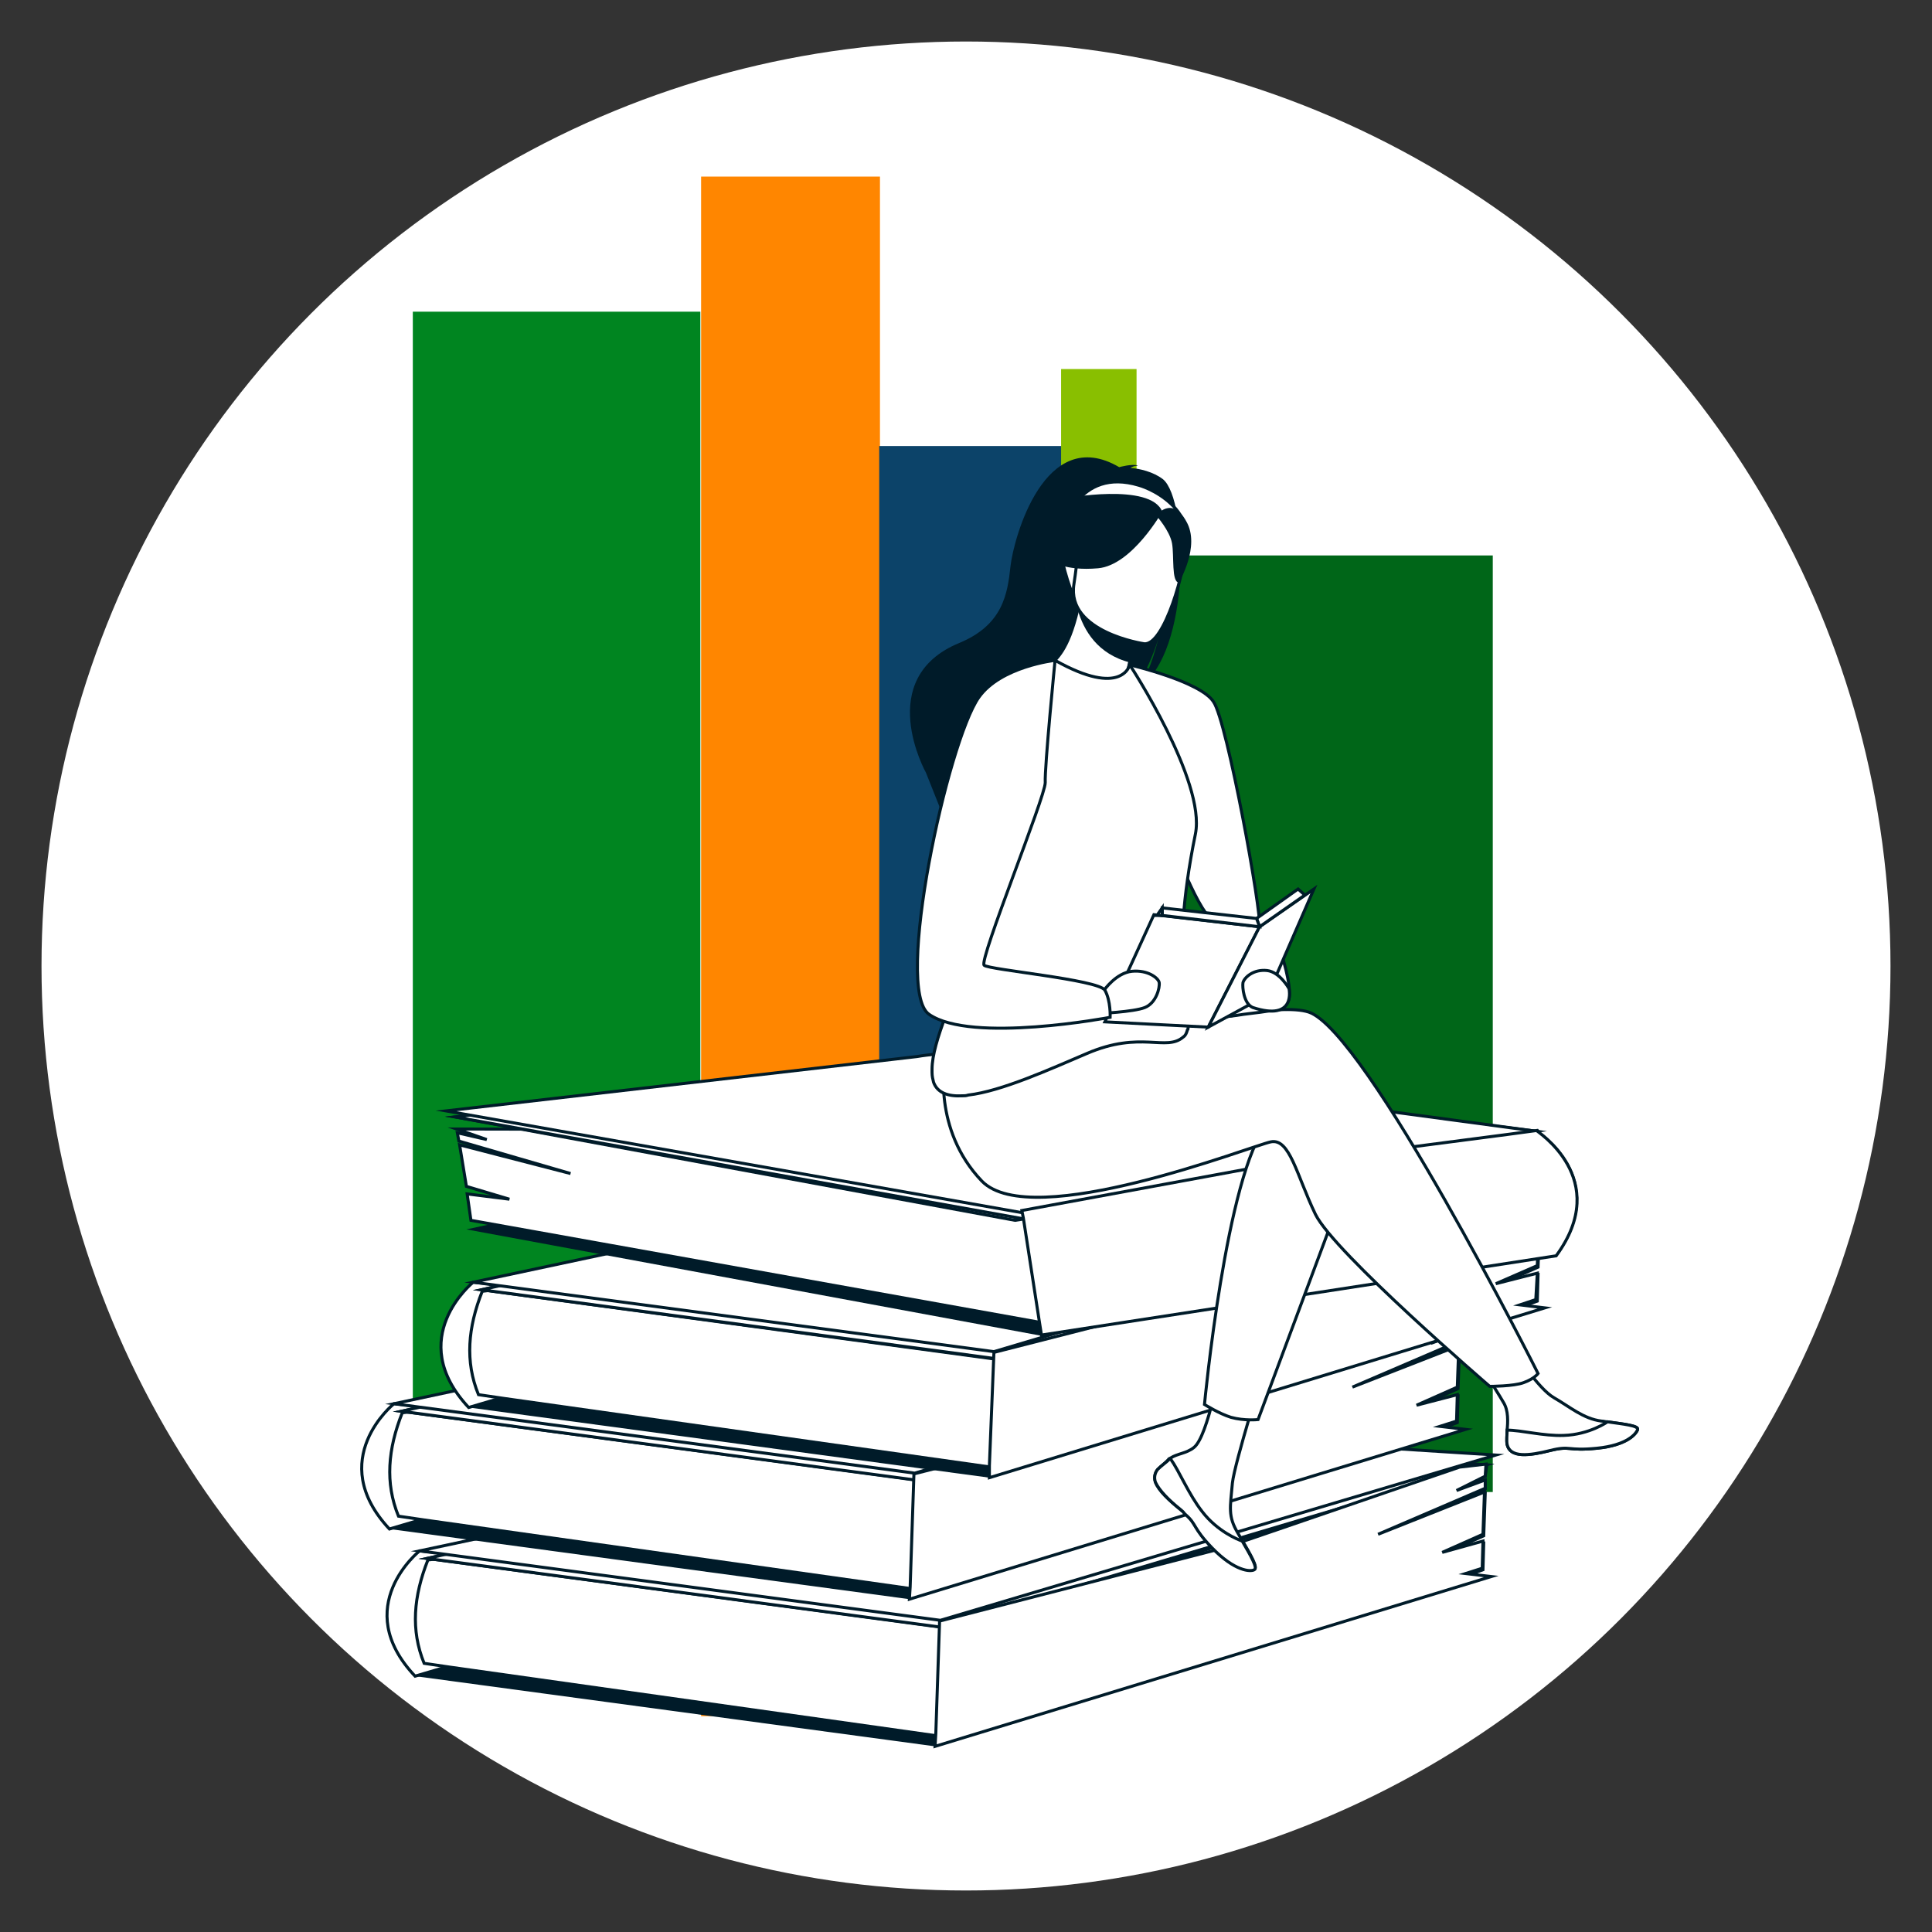<?xml version="1.0" encoding="utf-8"?>
<!-- Generator: Adobe Illustrator 26.1.0, SVG Export Plug-In . SVG Version: 6.00 Build 0)  -->
<svg version="1.1" id="Layer_1" xmlns="http://www.w3.org/2000/svg" xmlns:xlink="http://www.w3.org/1999/xlink" x="0px" y="0px"
	 viewBox="0 0 256 256" style="enable-background:new 0 0 256 256;" xml:space="preserve">
<rect x="0" y="0" width="256" height="256" fill="#333333" stroke="none"/>
<style type="text/css">
	.st0{fill:#FFFFFF;}
	.st1{fill:#008520;}
	.st2{fill:#FF8600;}
	.st3{fill:#0C4369;}
	.st4{fill:#006618;}
	.st5{fill:#89BF00;}
	.st6{fill:#FFFFFF;stroke:#001B29;stroke-width:0.4;stroke-miterlimit:10;}
	.st7{fill:#001B29;}
</style>
<circle class="st0" cx="128" cy="128" r="122.5"/>
<rect x="54.7" y="41.3" class="st1" width="38.1" height="157"/>
<rect x="92.9" y="23.4" class="st2" width="23.7" height="204"/>
<rect x="116.5" y="59.1" class="st3" width="24.2" height="141.5"/>
<rect x="150.6" y="73.6" class="st4" width="47.2" height="124.1"/>
<rect x="140.6" y="48.9" class="st5" width="10" height="161.2"/>
<g>
	<g>
		<path class="st6" d="M55.6,205.5c0,0-9.3,7.4-0.6,16.6l41.7-12.3L55.6,205.5z"/>
		<polygon class="st7" points="197.6,208.9 123.9,231.4 55,222.1 59.5,220.7 129.3,198.3 129.3,198.3 162.2,205.1 194.2,208.5 		"/>
		<path class="st6" d="M196.8,195.6l-3.8,1.9l3.8-1.3l0,1.1l-14.2,6.1l14.2-5.5l-0.2,5.6l-5.4,2.4l5.4-1.4l-0.1,3.5l-2.2,0.8
			l-70,21.2l-0.2,0l-64.5-9.1l-3.4-0.5c-1.8-4.4-1.4-8.9,0.5-13.7l72.7-8.2h0.1l64.1-3.9l3.4-0.4L196.8,195.6z"/>
		<polygon class="st6" points="56.6,206.5 132.1,189.7 196.9,194.1 125.6,215.7 		"/>
		<polygon class="st6" points="56.6,206.5 132.1,189.7 196.9,194.1 124.6,215.6 		"/>
		<path class="st6" d="M55.6,205.5l70.4-15c3.4-1.2,7-1.8,10.6-1.6l61.6,3.9l-73.6,21.9L55.6,205.5z"/>
		<polygon class="st6" points="197.6,208.9 123.9,231.4 124,229.7 124.5,214.8 162.2,205.1 193.4,194.4 196.9,194 196.8,195.6 
			193,197.5 196.8,196.1 196.8,197.2 182.6,203.3 196.7,197.7 196.5,203.3 191.1,205.7 196.5,204.2 196.4,207.8 194.2,208.5 		"/>
	</g>
	<g>
		<path class="st6" d="M52.2,186c0,0-9.2,7.4-0.6,16.6l41.7-12.3L52.2,186z"/>
		<polygon class="st7" points="194.2,189.4 120.5,211.9 51.6,202.6 56.1,201.2 125.9,178.8 125.9,178.8 158.8,185.7 190.8,189 		"/>
		<path class="st6" d="M193.4,176.1l-3.8,1.9l3.8-1.3l0,1.1l-14.2,6.1l14.2-5.5l-0.2,5.6l-5.4,2.4l5.4-1.4l-0.1,3.5l-2.2,0.8
			l-70,21.2l-0.2,0l-64.5-9.1l-3.4-0.5c-1.8-4.4-1.4-8.9,0.5-13.7l72.7-8.2h0.1l64.1-3.9l3.4-0.4L193.4,176.1z"/>
		<polygon class="st6" points="53.2,187 128.7,170.2 193.5,174.6 122.2,196.2 		"/>
		<polygon class="st6" points="53.2,187 128.7,170.2 193.5,174.6 121.2,196.1 		"/>
		<path class="st6" d="M52.2,186l70.4-15c3.4-1.2,7-1.8,10.6-1.6l61.6,3.9l-73.6,21.9L52.2,186z"/>
		<polygon class="st6" points="194.2,189.4 120.5,211.9 120.6,210.3 121.1,195.3 158.8,185.7 190,174.9 193.5,174.6 193.4,176.1 
			189.6,178 193.4,176.6 193.4,177.7 179.2,183.8 193.3,178.3 193.1,183.8 187.7,186.2 193.1,184.8 193,188.3 190.8,189 		"/>
	</g>
	<g>
		<path class="st6" d="M62.7,169.9c0,0-9.2,7.4-0.6,16.6l41.7-12.3L62.7,169.9z"/>
		<polygon class="st7" points="204.7,173.3 131.1,195.8 62.1,186.5 66.7,185.1 136.5,162.7 136.5,162.7 169.3,169.6 201.4,172.9 		
			"/>
		<path class="st6" d="M204,160l-3.8,1.9l3.8-1.3l0,1.1l-14.2,6.1l14.2-5.5l-0.2,5.6l-5.4,2.4l5.4-1.4l-0.1,3.5l-2.2,0.8l-70,21.2
			l-0.2,0l-64.5-9.1l-3.4-0.5c-1.8-4.4-1.4-8.9,0.5-13.7l72.7-8.2h0.1l64.1-3.9l3.4-0.4L204,160z"/>
		<polygon class="st6" points="63.8,170.9 139.3,154.1 204,158.5 132.7,180.2 		"/>
		<polygon class="st6" points="63.8,170.9 139.3,154.1 204,158.5 131.7,180 		"/>
		<path class="st6" d="M62.7,169.9l70.4-15c3.4-1.2,7-1.8,10.6-1.6l61.6,3.9l-73.6,21.9L62.7,169.9z"/>
		<polygon class="st6" points="204.7,173.3 131.1,195.8 131.1,194.2 131.7,179.2 169.3,169.6 200.6,158.9 204,158.5 204,160 
			200.2,161.9 203.9,160.6 203.9,161.6 189.7,167.7 203.9,162.2 203.7,167.7 198.2,170.1 203.7,168.7 203.5,172.2 201.4,172.9 		"/>
	</g>
	<g>
		<path class="st6" d="M206.2,166.3l-5.5-1.2l-38.7-8.7l2.8-0.4l4.2-0.7l5.1-0.8l26.1-4.1l3.4-0.5
			C203.6,149.9,213.6,156.1,206.2,166.3z"/>
		<polygon class="st7" points="206.2,166.3 138,177 61.8,162.9 95.2,155.7 98,155 113.4,148.6 128.7,144.8 144.8,149.6 166.9,154.7 
			168.7,155.3 168.9,155.3 169.2,155.4 201.6,165 		"/>
		<path class="st6" d="M67.5,158.9l-5.7-1.7l-0.9-5.5l14.7,3.8l-14.8-4.3l-0.2-1.1l3.9,0.9l-4-1.4l143,0.3
			c2.7,10.2,2.5,10.1,1.2,14.7l-67,10.6l-75.3-13.5l-0.5-3.5L67.5,158.9z"/>
		<polygon class="st6" points="202.7,151 125.9,140.1 60.3,148 134.5,161.7 		"/>
		<polygon class="st6" points="203.7,150.4 203.6,149.9 125.9,140.1 60.3,148 135.6,161.5 		"/>
		<path class="st6" d="M203.6,149.9l-71.4-9.6c-3.5-0.8-7.2-0.9-10.7-0.3l-62.4,7.2l76.4,13.5L203.6,149.9z"/>
		<path class="st6" d="M206.2,166.4L138,176.9l-0.3-1.9l-2.1-13.6l-0.2-1l31.5-5.8l33-4.3l3.7-0.5
			C203.6,149.9,213.7,156.2,206.2,166.4z"/>
	</g>
</g>
<g>
	<g>
		<path class="st7" d="M151,91c0.7-1,1.6-2.9,2.5-6.4c-0.1,0.3-1.4,4.7-3.5,6.9c-7.7,3.5-23.6,16.7-23.8,19.7c0,0-3.5-8.8-3.5-8.8
			c0,0-7-12.5,4.4-17.2c5.8-2.4,6.4-6.5,6.8-10.2c0.4-3.6,4.5-18.9,14.4-13.1c0,0,1.8-0.5,2.5-0.2c0,0-0.6,0-1,0.3
			c1.2,0.1,3,0.5,4.3,1.5C157.5,66.3,157.8,86.5,151,91z"/>
		<path class="st6" d="M149.7,88.1c0,0,2.1,8.7,2.2,11.8c0,1,0.7,3.5,1.6,6.5c2.1,6.3,5.5,14.9,7.5,15.8c1,0.5,2,1,2.9,1.3
			c1.6,0.6,2.8,0.6,3-0.6c0.3-2-4.3-27.3-6.1-29.9C159.1,90.3,149.7,88.1,149.7,88.1z"/>
		<path class="st6" d="M153.4,194.7c-0.4,0.5-0.5,1.1-0.3,1.7c0,0,0,0,0,0c0.4,1.1,1.8,2.4,3.3,3.6c0.2,0.2,0.4,0.3,0.5,0.4
			c0,0,0.1,0.1,0.1,0.1c0,0,0.1,0.1,0.1,0.1c1.5,1.3,0.9,1.7,3.5,4.4c3,3.1,5.1,3.2,5.6,2.9c0.5-0.2-0.5-1.9-1.6-3.8
			c-0.1-0.1-0.1-0.2-0.2-0.3c-0.1-0.2-0.3-0.5-0.4-0.7c-1.3-2.2-1-3.3-0.7-6.6c0.3-2.7,4.2-15.1,4.2-15.1l-5.7-1
			c0,0-1.7,9.9-3.6,11.4c-1,0.8-2.2,0.8-3.1,1.4c-0.1,0-0.1,0.1-0.2,0.1C154.5,193.8,153.9,194.2,153.4,194.7z"/>
		<path class="st6" d="M153.4,194.7c-0.4,0.5-0.5,1.1-0.3,1.7c0,0,0,0,0,0c0.5,1.1,1.8,2.4,3.3,3.6c0.2,0.2,0.4,0.3,0.5,0.5
			c0,0,0.1,0.1,0.1,0.1c0,0,0.1,0.1,0.1,0.1c1.5,1.3,0.9,1.7,3.5,4.4c3,3.1,5.1,3.2,5.6,2.9c0.5-0.2-0.5-1.9-1.6-3.8
			c-0.6-0.2-3.3-1.3-5.3-3.9c-1.8-2.3-3-5.3-4.2-7c-0.1,0-0.1,0.1-0.2,0.1C154.5,193.8,153.9,194.2,153.4,194.7z"/>
		<path class="st6" d="M199.7,191.4c0.4,1.8,2.9,1.5,5.7,0.8c2.8-0.7,2.2,0.1,6.2-0.3c4-0.4,5.2-1.9,5.4-2.5c0.1-0.5-1.9-0.7-4-1
			c-0.3,0-0.5-0.1-0.8-0.1c-2.4-0.3-4.2-1.9-6.3-3.1c-2.1-1.2-5.2-6.1-5.2-6.1l-5.5,0.4c0,0,2.9,4.4,4,6.3c0.7,1.1,0.6,2.6,0.5,3.8
			C199.7,190.1,199.6,190.8,199.7,191.4z"/>
		<path class="st6" d="M205.4,192.2c2.8-0.7,2.2,0.1,6.2-0.3c4-0.4,5.2-1.9,5.4-2.5c0.1-0.5-1.9-0.7-4-1l0,0c0,0-2.4,1.7-5.8,1.8
			c-2.7,0.1-5.6-0.7-7.5-0.7c0,0.6-0.1,1.3,0,1.9C200.1,193.2,202.6,192.9,205.4,192.2z"/>
		<path class="st6" d="M178.6,156.2l-11.9,31.9c0,0-1.8,0.2-3.6-0.3c-1.6-0.5-3.5-1.7-3.5-1.7s2.9-30.7,8.3-37.1
			C173.5,142.7,178.6,156.2,178.6,156.2z"/>
		<path class="st6" d="M131.7,143.2c0,0,34.1-11.5,41.7-9.1c7.6,2.5,30.4,47.9,30.4,47.9s-0.5,0.7-1.9,1.2c-1.3,0.5-4.5,0.5-4.5,0.5
			s-20.6-17.7-23.1-22.8c-2.5-5.2-3.4-10.1-5.9-9.6c-2.5,0.5-31.7,12-38.3,5.2c-6.6-6.9-4.9-15.8-4.9-15.8L131.7,143.2z"/>
		<path class="st6" d="M143,92.3c2.4,1.3,6.3,0.3,6.2,0.3c-0.4-0.3-0.1-2.1,0.3-4.1c0-0.1,0.1-0.2,0.1-0.4c0.5-2.2,1.2-4.3,1.2-4.3
			l-7.5-3.3l-0.4-0.2c0,0.2-0.1,0.3-0.1,0.5c-1.3,5.5-2.9,6.5-3.6,7.3C138.2,89.2,140.7,91.1,143,92.3z"/>
		<path class="st7" d="M142.8,80.8c0.8,2.7,2.6,5.9,7,7c0.5-2.2,1.1-4.1,1.1-4.1l-7.5-3.3l-0.4-0.2
			C142.9,80.5,142.8,80.7,142.8,80.8z"/>
		<path class="st6" d="M142.3,79.2c0,0-1.7-4-1.8-7.1c0-2.3,2.4-10.2,10.4-7.8c0,0,2.3,0.6,4.3,2.5c1.6,1.5,3.7,4.5-0.3,11.2
			l-1.1,2.3L142.3,79.2z"/>
		<path class="st6" d="M151.6,85.3c0,0-10.3-1.5-9.3-7.9c1-6.4,0.4-10.9,7-10.3c6.6,0.7,7.5,3.3,7.7,5.5
			C157.2,75,154.3,85.6,151.6,85.3z"/>
		<path class="st7" d="M154,67.8c0,0-4,7.1-8.5,7.5c-4.5,0.4-6.2-1-6.2-1s0.3-3.7,1.7-8.2C141,66,152.5,63.9,154,67.8z"/>
		<path class="st7" d="M153.2,68.3c0,0,1.8,2,2.1,3.7c0.3,1.7-0.1,5.1,0.9,5.2c0,0,2.9-4.8,1-8.1C155.3,65.6,153.2,68.3,153.2,68.3z
			"/>
		<path class="st6" d="M123.5,141.7c0,0.1,0,0.3,0,0.4c0,0.5,0.1,0.9,0.2,1.3c0.5,1.4,1.9,1.9,3.8,1.8c0.3,0,0.5,0,0.8-0.1
			c4.4-0.5,11-3.5,15.7-5.5c7.2-3.1,10.5-0.2,12.8-2.2c0.3-0.2,0.4-0.5,0.5-0.8c0-0.1,0-0.1,0.1-0.2c0.5-2.5-2.6-8.3,1-25.9
			c1.4-7-8.7-22.4-8.7-22.4s-1,4.4-9.9-0.6c-0.1,0-2.4,5.2-5.7,11.5c-3.7,6.9-7.2,15.3-6.1,19.6c1.1,4.8-1,10.8-2.7,16
			C124.3,137.3,123.5,139.8,123.5,141.7z"/>
		<polygon class="st6" points="166.9,122.8 160.1,136.1 146.4,135.4 152.9,121.2 		"/>
		<path class="st6" d="M169.7,126.1c0,0,1.5,4.4,1.1,6.3c-0.4,1.5-2.9,1.6-6,2c-1.2,0.2-2.2,0.3-2.2,0.3L169.7,126.1z"/>
		<polygon class="st6" points="174.1,117.8 166.9,122.8 160.1,136.1 168,131.8 		"/>
		<g>
			<polygon class="st6" points="172.9,118.6 172,117.8 166.5,121.7 166.9,122.8 			"/>
			<polygon class="st6" points="166.9,122.8 166.5,121.7 154,120.3 154,121.3 			"/>
			<polygon class="st6" points="154,120.3 153.3,121.3 154,121.3 			"/>
		</g>
		<path class="st6" d="M146.3,131.2c0,0,1.6-2.3,3.7-2.5c2.1-0.2,3.5,0.9,3.6,1.5c0.1,0.7-0.4,2.7-1.9,3.3c-1.5,0.6-6.2,0.8-6.2,0.8
			L146.3,131.2z"/>
		<path class="st6" d="M170.8,131c0,0-1.2-2.2-2.9-2.4c-1.8-0.2-3,0.9-3.2,1.6c-0.1,0.6,0.1,2.8,1.3,3.3
			C171.8,135.4,170.8,131,170.8,131z"/>
		<path class="st6" d="M139.8,87.5c0,0-7.2,0.8-10.1,4.9c-4.1,5.8-11.3,38.7-6.6,42c5.6,3.9,24,0.4,24,0.4s0.1-2.2-0.7-3.6
			c-0.9-1.4-15.4-2.7-16-3.3c-0.7-0.7,8.1-22.3,8.1-24.2C138.4,101.7,139.8,87.5,139.8,87.5z"/>
	</g>
</g>
</svg>

